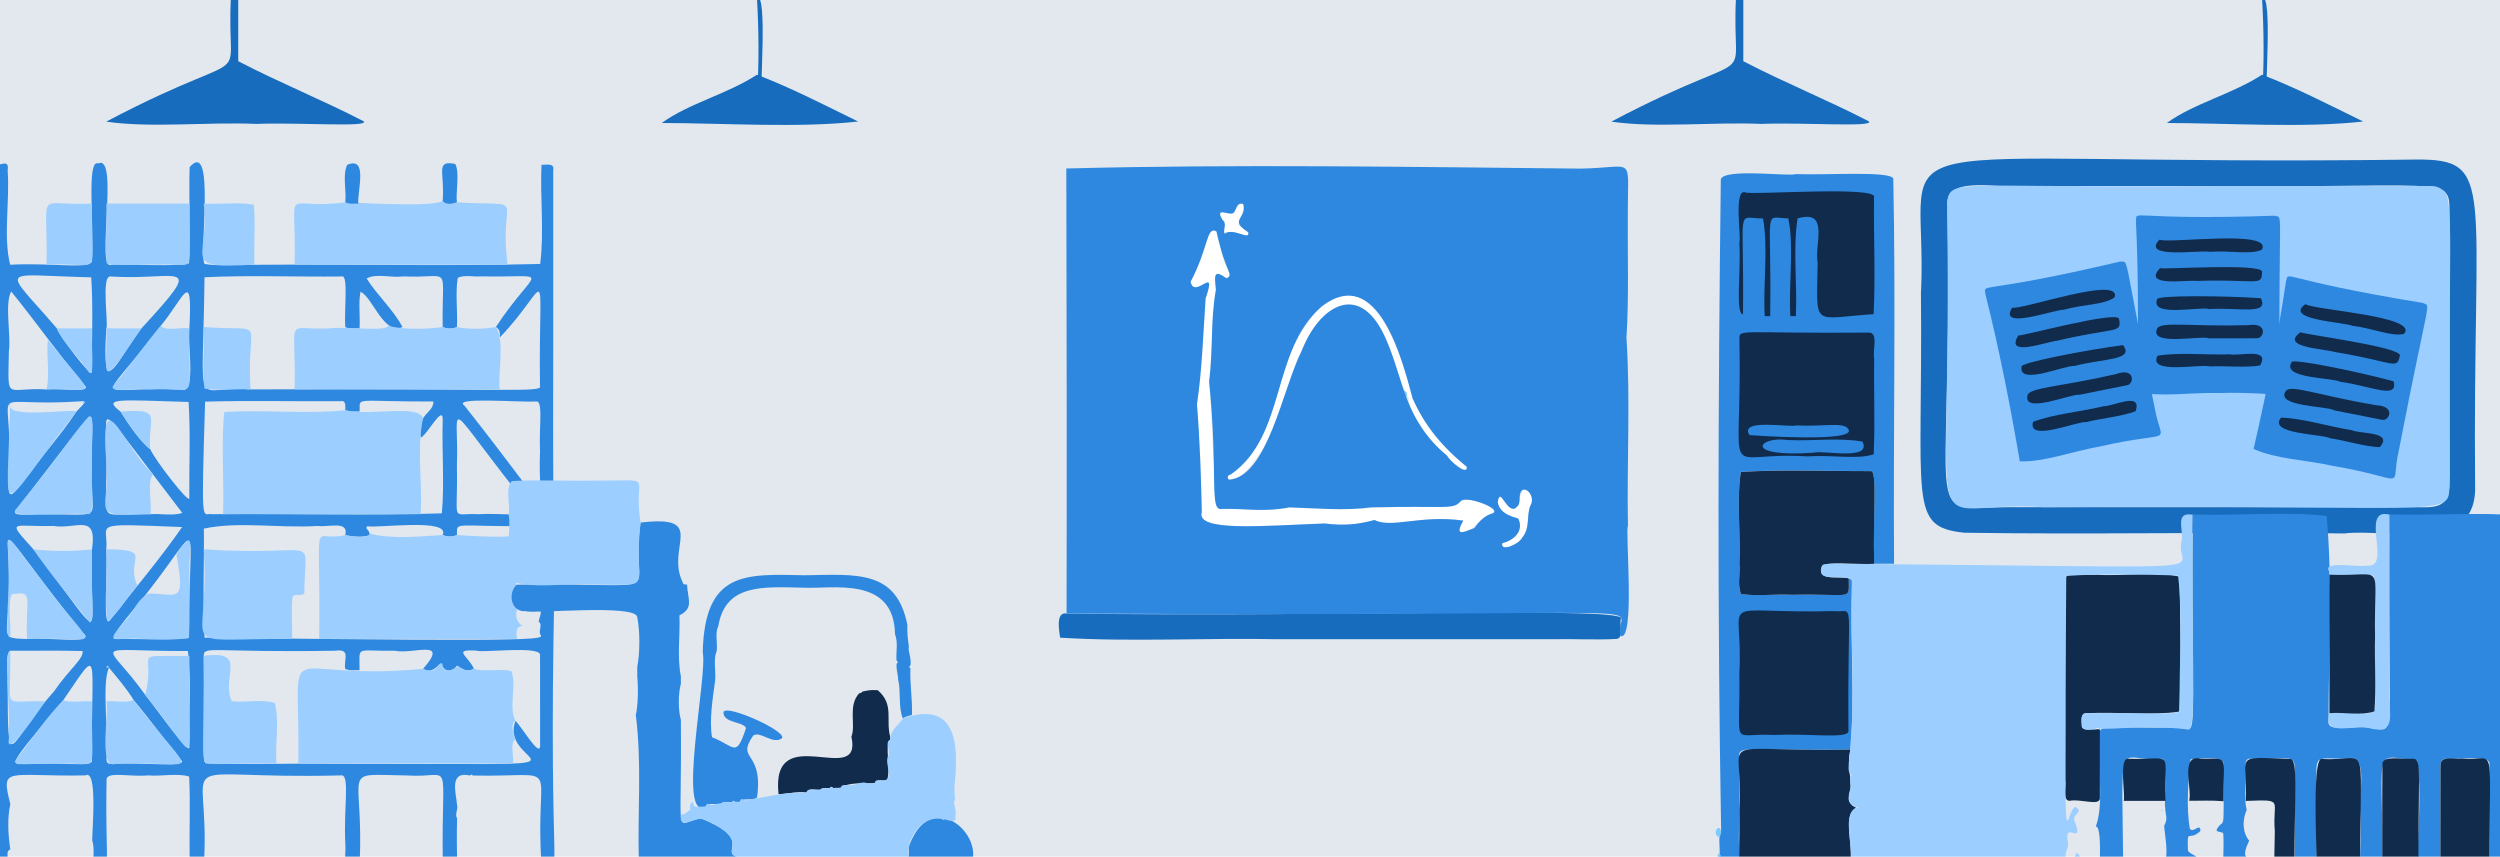 <?xml version="1.0" encoding="utf-8"?>
<!-- Generator: Adobe Illustrator 24.0.1, SVG Export Plug-In . SVG Version: 6.00 Build 0)  -->
<svg version="1.1" id="Layer_1" xmlns="http://www.w3.org/2000/svg" xmlns:xlink="http://www.w3.org/1999/xlink" x="0px" y="0px"
	 viewBox="0 0 3831.2 1312.7" style="enable-background:new 0 0 3831.2 1312.7;" xml:space="preserve">
<style type="text/css">
	.st0{fill:#E2E8EE;}
	.st1{fill:#176CBE;}
	.st2{fill:#2E88E0;}
	.st3{fill:#9CCEFF;}
	.st4{fill:#102B4C;}
	.st5{fill:#FFFFFF;}
	.st6{fill:#7ECAFB;}
	.st7{fill:#71C2EF;}
</style>
<rect class="st0" width="3835.9" height="1312.7"/>
<g>
	<path class="st1" d="M1160,147.5c3.5-49.2,2.9-101,0-151c16.8-8,3.6,147.1,7.6,151.1C1165,147.6,1162.5,147.6,1160,147.5z"/>
	<path class="st1" d="M361.3-14.4c-0.2,2.5-1.5,3.6-4,3.3C357.6-13.4,358.9-14.5,361.3-14.4z"/>
	<path class="st2" d="M13.6,1321.9c-2.1,2.6-25.7,5.4-23.9-4.2c4.5-44,0.8-89.3,2-135.2c3.5-182.2,0.8-371,0-555.7
		c5.7-122.6,0.1-250.5,2-374.5c7.1,1.6,20.9-8.9,18,8.7c3.6,49.8-7.1,100.9,3.9,144.7c68.8-3.6,129.1,8.8,125.4-8
		c3.4-53.6-8.8-155.1,9.6-147.2c32.3-15.7-3.8,165.5,19.4,155.2c39.6-1.9,85.2,3.9,119.7-2.2c2.4-50.7-0.5-96.2,0.9-147.5
		c40.4-45.3,13.7,134.6,22.9,148.5c23,4.2,51.5-0.1,76.4,1.3c145-1.3,292.9,2.5,437.9-1.3c6.3-48.4-0.2-102.3,2-152.1
		c4.3,1.2,20.5-4.1,18,8.1c0,48,0,95.9,0,144c0.4,164.4-1.4,325.5,1.9,489.3c-10.4,499.5,16.4,422.9-19.9,430.3
		c-11.4-164.9,38.7-132.6-105.4-135.6c-1.3-2-2.7-2-4,0c-32.6-7.4-21.6,25.9-19.9,45.8c2,4.8-4,13.6,0,19.9
		c-0.7,21.5-0.4,45.6,0,69.7c-7.3,0-14.6,0-21.9,0c-2.8-170.8,18-130.5-54.9-135.5c-105.4-1.5-65.8-14.8-72.5,135.4
		c-29.8,4-20.6-7.9-21.9-28.6c-3.3-57.8,8-110-7.2-106.9c-275,7-198.6-43.7-209.6,135.5c-5.2-2-24.2,5.8-21.9-8.3
		c-0.7-42.6,1.3-82-0.7-125.3c-16.4-5.8-44.3-0.1-62.9-1.9c-28.6,2.6-62.5-6.5-63.7,6c-2.7,150.1,10.5,127.4-20.1,129.5
		c-1-9.2,2.2-23.4-1.9-35.9c0-17.4,8.4-110.1-10.5-99.6c-120.8,2.2-130-15.3-115,43.9l0,0c-4.6,21.4-3.7,45.5,0,69.6
		C8.8,1303.9,11.9,1314.2,13.6,1321.9z M166.9,1023.1c-11.3,25.8-0.3,96.7-3.8,141.4c1.7,7.9,3.7,5.3,14.6,6
		c35.6-2.7,113.3,6.7,99.7-6c-24.9-29.8-47.7-62.3-72.6-91.6C196,1057.8,179.1,1037.7,166.9,1023.1z M127,614.8
		c-153.5,10.9-106.9-32.4-113.4,92.5c2.8,19.7-9.9,76.2,17.1,36.1c28.2-38.5,59.8-72.5,86.4-112.7C119,627.9,135.1,614.8,127,614.8z
		 M827.6,971.3c-2-3.9,4-16-1.9-18c0.2-8.4,5.5-11.1,1.9-25.8c2-1.3,2-2.7,0-4c0-2,0-4,0-6c2-1.3,2.1-2.6,0-4
		c2.8-22.5-0.8-55.2,0-81.7c5.2-20.3-26.9,27.7-31.8,31.9c-18.7-17.9,17.6-41.1,19.5-57.3c-123,0.8-114.5-7.9-115.1,13.5
		c-7.3,3.1-14.6,3-21.9,0c12.9-26.5-100.4-10-115.2-13.5c-5.2,4.6,4.2,5,3.1,13.7c-9.7,3.7-24.7,2.9-37.1-0.2
		c5.9-22.7-26.8-11.5-41.8-13.9c-59.1,3.8-121.5-7.4-174.9,4.1c0.8,54.2-2.2,112,1.1,167.1C876.7,984,829.1,979.3,827.6,971.3z
		 M141,841.9c8.4-57.1-24.6-30-59.3-35.9c-62.5,1.8-73.4-11.8-30.4,35.9C170.7,998,135.8,979.6,141,841.9z M162.9,841.8
		c2.4,38.5-6,121,5.2,109.2c36.2-46.3,76.7-93.8,111-143.3C134.2,802,166.7,801.4,162.9,841.8z M15.6,997.2c-8.8,5.1-1.9,35.8-4,46
		c1.1,155.7-0.9,96,71.6,15.8c22.8-33.5,45.4-49.5,43.3-61.3C91.4,996.6,51.5,997.5,15.6,997.2z M222.6,1064.9
		c15.7,19.3,66.5,91.8,67.6,80.6c-1.7-48.9,3.9-102.6-2.3-147.8C133.1,998.1,161.3,978.8,222.6,1064.9z M71.3,596.8
		c17.9-2.1,68.2,5.4,59.3-5.3c-38.7-45.9-74.8-97.2-113.5-144.9c-10.3,20.1,0,65.7-3.5,91.7C12.3,618,7.2,592.9,71.3,596.8z
		 M163,503.2c-8,117.5,15.9,48.8,53.7,0.1c101.5-110.3,57-72.6-47.5-79.6C154.7,422.1,166.5,496.7,163,503.2z M87.2,503.3
		c1.1,7.6,53.5,77.5,53.5,67.2c-0.1-47.7,2.2-98.7-0.9-145.5C-4.2,421.7,3.6,405.7,87.2,503.3z M230.6,788
		c14.6-1.3,33.9,2.9,48.8-1.9c-143.5-187.3-112.8-159.5-116.5-94.6C165.5,814.4,143.3,784.2,230.6,788z M41.4,979.2
		c25-3.8,111.4,10.1,84.7-10.1C30.8,850.6,10.2,808.5,11.7,834.9C21.5,978.8-11.2,977.8,41.4,979.2z M224.6,909.6
		c-10.7,14.4-58.5,67.2-49.2,69.5c36.4-0.1,77.9,2,113.6-1.1C290.2,784.2,311.8,798.6,224.6,909.6z M230.4,688.5
		c6.2,15.4,59.7,84.6,59.7,74.9c-0.4-48.6,2-98.7-1.1-147.4c-111-3.5-131.7-6.1-104.3,14.7C196,649.1,216.9,679.4,230.4,688.5z
		 M290.2,503.2c5.1-95.6-8.2-46.7-43.8-4c-97.9,129.9-105.2,91.9,30.8,97.6C303,607.1,285.5,514.3,290.2,503.2z M97.1,1072.8
		c-103.1,123-79,93.9-38,97.7c41.5-1.8,81.5,4.6,81.8-4.3C139.1,999.3,156,986.7,97.1,1072.8z M312.2,1005.1
		c1.7,134.5-4.1,157.9,3.4,164.8c65.5,2.1,127.3-0.3,192.6,0.6c464-0.1,253.3,10.5,281.7-65.7c9.5,8.5,36,54.9,37.8,39.2
		c-0.3-47.2,0.2-93.5-0.1-140.7c-0.6-14-90.9-2.6-96.3-6.1c-40.1-2.7-13.2,7.8-5.1,27.8c-11.5,5.5-15.9,0.7-26.2-5
		c-5.4,10.6-20.7,11-23.5-3.9c-7.4,4.9-15,17.1-28.1,8.9c41.3-47.4-15.4-21.5-43.7-27.8c-61.4,1.1-53.5-9-53.7,29.9
		c-5.4-0.6-14.1,1.6-21.9-2c-3-13.2,9.6-31.5-15.2-27.9C325,1000.4,312.3,989.1,312.2,1005.1z M383.8,596.8
		c388.6-2.2,448.8,5.6,443.7-5.3c-2.6-201.6,18.6-158-61.6-74.3c0.4-6.3,0.5-12.4-6-16.1c63.4-95.9,89.1-75-22.6-77.6
		c-11.7,1.1-25.5-2.7-35.8,2.2c-3.9,23.2,0,50.8-1.3,75.5c-7.3,3.1-14.6,3-21.8,0c-1.7-99.5,15.6-74.2-60.1-77.6
		c-19.2,2.6-41.7-5.2-56.4,3.2c15.3,24.8,41.2,48,54.9,74.4c-28.8,12.9-45-44.6-64.3-54.3c-3.4,15.5-0.4,38.6-1.5,56.4
		c-5.4-0.6-14.1,1.6-21.9-2c-1.9-24.2,5.1-81.5-5.3-77.6c-70.1,0.8-142-2.2-210.4,1.2C310.8,647.1,294.8,588.7,383.8,596.8z
		 M529.1,628.7c-0.3-4.3,2.4-16-7.8-13.9c-68.1,0.6-137.2-1.3-207,0.7c-6.1,201.1-4.6,169.2,11.1,172.5
		c118.9-1.3,234.1,2.4,351.7-1.3c4.2-45.1-0.1-95.7,1.3-141.9c1.8-28.2-24.7,23.5-33.8,25.8c-5.1-38.8,18.8-35.5,19.7-55.3
		c-126.3,0.3-111.9-7.9-113.2,15.4C545.6,630.1,536.9,632.3,529.1,628.7z M141,712.5c-2.4-20.9,6.1-85.4-6-72.7
		c-37.4,45.5-73.7,95.4-111.7,142.9c-5.8,11,33.3,3.3,40.1,5.4C171.2,788.1,134.8,801,141,712.5z M827.6,691.5
		c-1.7-36.1,4.3-72.3-4-76.2c-31.1,1.5-131.6-7.4-111.8,6.4C858.1,806.2,822.9,790.4,827.6,691.5z M700.2,713.6
		c1.8,91.7-11,72,32.8,74.4c33.8-2.3,90.9,5.7,82.2-5.3C673.5,607.6,704,611.4,700.2,713.6z"/>
	<path class="st3" d="M777.9,405.7c-108.8,0-217.6,0-326.4,0c3.1-130.4-22.3-82.4,77.6-95.6c63.8,2.8,133.5,6,149.3-2
		c4.3,5.3,13.9,5,21.8,2C814.6,316.8,763.2,293.9,777.9,405.7z"/>
	<path class="st3" d="M-8.4,630.7c1,183.1,3.5,369.6,0.1,551.8c-4.3-22.5-23.8-2.2-31.6-19.3c1-110.7-8.8-80.6,28.9-90.1
		c3-64.1-0.4-130.3,0.7-194.8c-2.3-114.8,17-86.2-58.1-90.3c-9.9-33-0.5-84.4-3.6-120.7c1-11.8-2.1-25.9,1.6-35.6
		C-51.3,629-28.3,631.5-8.4,630.7z"/>
	<path class="st1" d="M1160,114.5c51,19.4,103.5,46.5,155,71.7c-90.1,10.2-204.9,2.5-300.9,2.3
		C1055.4,158.4,1115.3,143.9,1160,114.5z"/>
	<path class="st3" d="M290.2,312c-1.6,119.1,14,89.7-48.5,93.7c-27.1-1.7-52.7,3.3-78.1-2c-2.7-29.4,0.3-61.7-0.6-91.7
		C205.4,312,247.8,312,290.2,312z"/>
	<path class="st3" d="M389.8,405.6C273,412,322,398.4,312.2,312c23.6,1.4,53.8-2.6,76.7,1.7C391.7,343.1,388.8,375.8,389.8,405.6z"
		/>
	<path class="st3" d="M141,312c-3,120.7,21.2,89.2-69.7,93.6C73.7,284.8,52.3,316.4,141,312z"/>
	<path class="st2" d="M700.2,310c-5.3,1.9-16.4,5.1-21.8-2c3.5-43.8-12-62.8,19.2-56.8C704.9,264,698.1,295.4,700.2,310z"/>
	<path class="st2" d="M549.1,312c-4.9-0.5-13,1.6-20-2c2.2-17.4-4.6-41,2.9-57.4C564.3,238.9,547.6,292.1,549.1,312z"/>
	<path class="st1" d="M557.3,185.9c-63-32.7-126.8-58.1-192.2-92.1c0-47.2,0-94.3,0-141.5c-1.3,0.1-2.5,0.2-3.8,0.3
		c-0.1,1.5-1.1,3.4-4.2,3.3c-21.4,205.4,60.8,96-194.3,230.5c68.5,10.1,155.2,0.2,229.8,3.5C457.3,187.3,567.3,195.5,557.3,185.9z"
		/>
	<path class="st1" d="M3466.5,147.5c3.5-49.2,2.9-101,0-151c16.8-8,3.6,147.1,7.6,151.1C3471.5,147.6,3469,147.6,3466.5,147.5z"/>
	<path class="st1" d="M2667.8-14.4c-0.2,2.5-1.5,3.6-4,3.3C2664.1-13.4,2665.4-14.5,2667.8-14.4z"/>
	<path class="st1" d="M3466.5,114.5c51,19.4,103.5,46.5,155,71.7c-90.1,10.2-204.9,2.5-300.9,2.3
		C3361.9,158.4,3421.8,143.9,3466.5,114.5z"/>
	<path class="st1" d="M2863.8,185.9c-63-32.7-126.8-58.1-192.2-92.1c0-47.2,0-94.3,0-141.5c-1.3,0.1-2.5,0.2-3.8,0.3
		c-0.1,1.5-1.1,3.4-4.2,3.3c-21.4,205.4,60.8,96-194.3,230.5c68.5,10.1,155.2,0.2,229.8,3.5C2763.9,187.3,2873.9,195.5,2863.8,185.9
		z"/>
	<path class="st3" d="M529.1,819.9c4.8,1.8,36.7,5.7,37.9-2c33.2,8.5,76,4.3,111.4,2c7.3,3,14.6,3.1,21.9,0
		c119.5,8.5,77.5-9.1,95.5,15.9c-4.1,4.4-7.8,24.9,0,27.9c-16.9,69.3,14.9,57-1.3,66.8c-6.4,9.5-3.8,22.5,6.3,28.8
		c-9.8,0.6-9.8,7-8.9,19.8c-99.7,0.2-202.3,0-302.7,0C491.7,774.3,475.3,833.5,529.1,819.9z"/>
	<path class="st3" d="M648.5,640.6c-10.3,44.8-0.8,99.8-3.9,147.4c-100.9,0-201.8,0-302.7,0c1.7-49.7-3.3-111.1,1.9-156.6
		c61.5-3.9,125.1,3.5,185.2-2.7C572.2,637.8,638.2,619.2,648.5,640.6z"/>
	<path class="st3" d="M648.4,1025c23.7,10.2,20.3-11.5,29.6-7.6c1.5,17,16.6,8.6,24.4,3.2c5.2,6.2,15.4,9.2,23.8,4.4
		c16.4,5.1,38.3-0.7,57.3,3.2c8.9,21.1-4.6,55.3,6.3,76.5c-7.7,2.7-3.9,20.9,0,27.9c-8.8,5-1.8,27.7-3.9,37.7
		c-108.8-0.2-218.3-0.7-328.6,0C459.9,958.5,421,1046.6,648.4,1025z"/>
	<path class="st3" d="M759.9,501.2c14.5,20,2.2,78.2,6.1,95.6c-104.8,0-209.7,0-314.5,0c2.6-117.7-17.3-90,53.6-93.6
		c23.8-3.2,87.6,5.6,89.7-4c22.7,6.7,64.1,4.9,83.6,2c7.3,3,14.6,3.1,21.8,0C717.5,504.9,740.8,504.4,759.9,501.2z"/>
	<path class="st3" d="M447.6,979.2c-190-1.1-123.9,25.9-135.4-137.4c183.6,12.4,154.6-28.9,154.2,67.2c-2.5,5.2-15.3,0.2-18,5.5
		C445.7,935.4,448.4,958,447.6,979.2z"/>
	<path class="st3" d="M312.2,1005.1c70.1-9.5,25.1,33.9,43.2,69.5c19.8,2.5,46.2-3.8,65.8,2.8c7.2,28.2,0.1,62.6,2.5,92.9
		c-70.4-1.8-103,4.4-110.9-3.4C310.7,1112.3,312.9,1059,312.2,1005.1z"/>
	<path class="st3" d="M141,712.5c-2.6,30.7,5.5,60.7-3.6,75.3c-58-2.4-131.3,8.7-111.1-9.5C168,602.4,137.2,607.2,141,712.5z"/>
	<path class="st3" d="M141,1074.9c-1.7,122.4,14.7,91.4-51.8,95.6c-34.4-2.3-62,4.9-66.6-3.4c22.9-30.4,47.1-66.1,74.4-94.2
		C108.3,1077.8,127,1073.5,141,1074.9z"/>
	<path class="st3" d="M290.2,503.2c-2,120.8,17,89.3-60.4,93.7c-24.3-2.6-58.3,5.7-57.3-4.4c24.6-28.6,48.8-63.9,73.9-93.3
		C252.7,508.4,279.3,500.9,290.2,503.2z"/>
	<path class="st3" d="M204.8,1072.9c97.3,128.7,105.6,92.3-27.1,97.6c-28.6,10.7-9.7-83.4-14.7-95.7
		C175.1,1073.5,192.1,1077.8,204.8,1072.9z"/>
	<path class="st3" d="M270.4,849.8c21.3-33.2,23.7-27,19.9,11.2c-0.6,39.5,1.2,75.3-0.7,116.1c-27.9,6.5-70.9,0-103.1,2.1
		c-27.3,3.1-3-14.9,3.8-26.4c13.2-11.8,20.4-36.6,38.3-43.3C271,909.4,284.9,928.6,270.4,849.8z"/>
	<path class="st3" d="M15.5,977.3c-8.6-4.7-1.9-34.2-3.9-44.7c9.3-119.5-22.6-138.7,47.3-50c92.5,126.9,104,91.5-17.5,96.7
		c-2.8-62.4,11.8-74.8-23.5-68.4C11.3,926.5,17.6,960,15.5,977.3z"/>
	<path class="st3" d="M230.6,788c-100,5.3-60-5.1-67.7-79c-10.8-137,29.6-18.6,71.6,17.4C224.9,740.3,233.2,771.1,230.6,788z"/>
	<path class="st3" d="M117.1,630.7C-9.4,794.2,11.9,805.4,15.5,616.7C3.2,643.9,105.8,625.9,117.1,630.7z"/>
	<path class="st3" d="M290.3,1005.2c-3.6,182.9,22.1,170-67.7,59.8C240.4,996.1,195.6,1006.2,290.3,1005.2z"/>
	<path class="st3" d="M312.2,501.2c101.8,7.4,64.9-19,71.7,95.6c-22.4-1.1-47.4,2.2-70.5-1.2C309.3,566.1,313.6,532.1,312.2,501.2z"
		/>
	<path class="st3" d="M141,841.9c-2,59.7,4.5,113.9-3.6,111.9c-28.9-37-59.2-72.5-86.1-111.9C79.7,845,110.8,845.2,141,841.9z"/>
	<path class="st3" d="M162.9,841.8c75.4,0.3,28.2,14.5,47.7,55.8c-15.8,16.4-27.1,40.3-45.9,54.8
		C159.6,919.1,164.6,877.3,162.9,841.8z"/>
	<path class="st3" d="M15.6,997.2c2.4,97.4-16.8,74.8,53.8,77.7c-7.9,10.8-62.2,93.5-55.7,56.2C15.7,1070.5,4.7,1003.5,15.6,997.2z"
		/>
	<path class="st3" d="M71.3,596.8c5.5-22.9-0.6-51.7,2-75.7C153.4,619.6,146.2,593.1,71.3,596.8z"/>
	<path class="st3" d="M87.2,503.3c17.9,0,35.9,0,53.8-0.1c-2,21.4,5.2,76.5-5,67.2C122,547.5,98.4,529.1,87.2,503.3z"/>
	<path class="st3" d="M163,503.2c17.9,0,35.8,0.1,53.7,0.1C147.7,605.1,165,576.3,163,503.2z"/>
	<path class="st3" d="M184.7,630.8c68.3-6,40.3,10.9,45.7,57.8C213.5,674.8,197.4,651,184.7,630.8z"/>
	<path class="st3" d="M166.9,1023.1c-1.3,0-2.6,0-3.9,0.1C162.5,1021.7,165.9,1017.2,166.9,1023.1z"/>
	<path class="st3" d="M127.1,618.8c0-1.3-0.1-2.7-0.1-4C128.5,614.5,133,617.7,127.1,618.8z"/>
	<g>
		<path class="st2" d="M805.7,936.5c-21.2,2.5-28.8-25.6-14.1-40.5c249.6-4.1,172,27.5,190-95.2c103.7-12.1,38.8,37.4,64.1,90.4
			c1.5,4.4,1.5,4.4,7.2,4.7c0.9,22.4,11.1,35.8-11.7,47.2c1.3,30.4-3.8,63.6,2.2,93.2c0,4,0,7.9,0,11.9c-4,13.6-4.4,39.9,0,54.7
			c1.8,186.6-10.3,160.3,26.1,152.2c2.4,0,4.8,0,7.2,0c131.5,52.4-106.9,71.4,294.7,59.7c16.2-3,23,12.4,21.2-16.7
			c42.3-120.9,169.9,37.3,46.4,56.9c-17.6,0.2-25.1-10.4-38.8-19.9c-14.9-3.7-29.7-0.4-46.7-1.4c-80.3,0.2-154.7,0-234.6,0.1
			c-54.2,40.6-61.5,17.4-98.7-9.3c-11.9-5-42.1,9-41.3-7.8c-1.8-75.5,4.8-146.3-4.5-220.8c3.5-16.3,3.9-40.9,2.2-59.5
			c0-4.8,0-9.5,0-14.3c4.1-21.2,4.4-54.4,0-76.1C976.4,924.8,812.5,941.4,805.7,936.5z"/>
		<path class="st3" d="M981.7,800.8c-12.5,107.4,26.7,95-71,95.1c-43.6-3.3-85.3,6.9-125.6-4.1c-14.6-24.6-1.1-76.4-5.4-101.4
			c2.5-17.8-5.8-41.6,4.6-53.2c41.6-2.3,83.5,0.2,124.4-0.7C1010.1,737.3,968.7,723.8,981.7,800.8z"/>
		<path class="st2" d="M1081.4,1235.9c-44.8,24.8,3.5-203.3-4.5-235.9c2.9-124.8,64.5-120.5,156.2-118.4
			c80.8-1.4,140.6-8.2,157.5,76.1c-0.6,11.2,0.6,22.3,2.3,33.3c-2.1,6.1,4.2,17,2.4,28.5c-2.4,1.6-2.3,3.2,0,4.8
			c-1.3,22.8,3.1,45.7,2.3,71.3c-4.9,1.2-9.7,2.6-14,5.2c-7.3-16.6-2.6-41.2-7.3-59.8c0.3-5.9-3.1-14.7-2.3-23.8
			c2.4-1.6,2.4-3.2,0-4.8c-1.4-11.5,2.8-27.9-2.4-40.4c-1.6-90.5-97-68.9-140.9-71.4c-59.5-1-119.3-7.2-130,59.5
			c-5.2,9.1-0.9,24.7-2.4,38.1c-5.5,11-0.9,29.4-2.4,45.2c-3.3,24.4-9.2,58.8-4.8,86.3c35.7,14.3,36.7,32.5,52.2-14
			c-4.5-10.3-35.1-7.2-34.6-24.3c3.4-13.2,98.9,29.8,89.5,40.1c-14.1,10.1-32.8-11.8-43.9-4.3c-27,39.1,15.8,22,5.9,94.8
			c-6,6.1-22.3-0.5-26.5,6.8c-2.3,0-4.6,0.1-7,0.1c-1.6-2.3-3.2-2.2-4.8,0.1c-2.8,0.8-11.5-1.8-16.6,2.4
			C1099.4,1233.8,1085.1,1229.3,1081.4,1235.9z"/>
		<path class="st4" d="M1364.2,1129.1c0,1.5-0.1,3-0.1,4.6c-8.9,3.8,1.2,43.7-4.5,61.3c-3.4,3.2-16.9-2.9-19.2,5.2
			c-13.5,0.8-39.4-2.3-52.3,7.1c-3.9,0.1-7.8,0.1-11.7,0.2c-1.7-2.4-3.2-2.3-4.8,0.1c-3.6,0.5-8.9-1.5-14.3,2.4
			c-3.8,1.8-18.3-4.1-21.5,4.5c-12.5-2.1-26.8,1.9-42.7,2.6c-12.6-116.6,129.4-7.6,111.7-88.1c7.1-18.3-5.8-47.4,11.9-66.6
			c2-0.1,3.7-0.5,4.7-2.5c8.9-1.9,11-2.8,23.7-2.2C1370.7,1079.7,1357,1102.6,1364.2,1129.1z"/>
		<path class="st3" d="M1464,1253c1.2-6.7,0.6-13.3-2.3-22.9c3.8-8-0.2-6.5,1.3-28.2c6.5-64.1,2-128.8-79.3-101.1
			c-5.3,10-19.6,17.5-19.5,32.8c-8.6,4.4-0.1,13-2.2,24c-9.5,10.1,13.4,42.1-14,38.3c-1.6,3.8-1.8,4.3-5.6,4.3c3.8,0,4-0.5,5.6-4.3
			c-5.7-0.1-5.7-0.1-7.5,4.3c-2.4,0-6.2,0.1-11.7,0.2c-8.6-4.4-18.6,4.7-30.7,2.7c-0.4,2.7-1.9,4.1-4.3,4.4c2.4-0.3,3.9-1.7,4.3-4.4
			c-0.8,0.1-9-1.5-9.8,4.3c-2.5,0-6.2,0.1-11.7,0.2c-1.7-2.4-3.2-2.3-4.8,0.1c-1.6,0-3.1,0-4.7,0.1c-1.6,3.5-2.9,4.8-5.2,4.4
			c2.2,0.4,3.5-0.9,5.2-4.4c-3.4,0.1-7.1-1.3-9.6,2.3c-3.1,0.1-6.2,0.1-9.4,0.2c-0.4,2.5-1.7,3.9-3.9,4.3c2.1-0.4,3.4-1.8,3.9-4.3
			c-2.5,0.4-10.6-2.3-12.2,4.3c2.2,0,4.5,0.1,6.7,0.1c-3.3,0-4.5-0.2-16.1,0c-25.9-0.5-56.1,7.7-85.6,11.9c0,0,0,0,0,0
			c-4.5-3.1-5.2-2.9-7.3,2.2c0.8,0.1,1.7,0.1,2.5,0.2c-2.8-0.2-4.3-0.2-9.5,0c0,0,0,0,0,0c-1.6-2.3-3.2-2.2-4.8,0.1
			c0.3,0.4,0.6,0.8,0.9,1.1c-0.3-0.3-0.6-0.6-0.9-1.1c-3.1,0.1-6.3,0.1-9.4,0.2c-1.5,3.8-2.3,4.9-4.4,4c2.1,0.9,2.9-0.2,4.4-4
			c-2.7-0.1-5.5-0.6-7.2,2.2c-5.8-0.9-11,2.6-16.6,2.2c0,0,0,0,0,0c-4.5-3-5.2-2.8-7.3,2.3c-4.7,0.1-9.3,0.3-14,0.4
			c-0.3,2.3-1.4,3.8-3.3,4.3c1.9-0.5,2.9-1.9,3.2-4.3c-4.9-0.3-4.9-3.8-5-7.3c-4.8,1.2-4.7,4.2-4.6,11.9c-3.3,1.9-6.9,7.3-14.1,7.2
			c-2.4,18,8.4,12.7,25.9,6.9c2.8-0.9,3.2,2.1,10.6-1.8c-1,0.4-2.1,1-3.5,1.8c128.7,54-92,66.9,251.8,61.6v0
			c11.5-1.7,28.8,3.5,42.9-1.9c6.4-2.5,24.6,7.9,21-7.4c-0.6,0-1.2,0-1.8,0c0.6,0,1.2,0,1.8,0c0.1-3.1,0.1-6.3,0.2-9.4
			c4.6-21.9,23.2-47.4,50.7-43c0.7,1.6,2.8,1.7,3.9,0.8c3.9-0.3,8.2,3.2,13.8,1.8C1461.8,1257.4,1465.8,1258.1,1464,1253z
			 M1175.2,1312.9c0.3-0.8,0.6-1.6,0.9-2.5C1175.8,1311.2,1175.5,1312,1175.2,1312.9z M1204.1,1298.5c0-3.8,0.3-5,2.3-4.9
			C1204.4,1293.5,1204.1,1294.7,1204.1,1298.5z M1235.8,1304.4c0.8,0.3,1.7,0.5,2.7,0.6C1237.5,1304.9,1236.6,1304.7,1235.8,1304.4z
			 M1372,1312.1c0.3-1,0.8-2,1.5-2.9C1372.8,1310.1,1372.3,1311.1,1372,1312.1z M1454.4,1198.9c-0.1,0-0.1-0.1-0.2-0.1
			c0.1-1.6,0.1-3.2,0.1-4.8C1454.4,1195.9,1454.4,1195.2,1454.4,1198.9z"/>
	</g>
</g>
<g>
	<path class="st1" d="M1634.6,940.2c418.8,5.7,874.2-11.5,849,9c-1.8,11.8,5.2,26-5.3,29.9c-33.1,1.9-68-0.3-101.5,0.5
		c-139.7,0-278,0-417.6,0c-110.1-2.3-227.5,4.4-334.6-2.4C1623.8,969.7,1616.6,937.2,1634.6,940.2z"/>
	<path class="st5" d="M2242.5,797.8c-65.7-9.2-109.8,12.4-136.2-0.9c-26.4,7.3-48.1,8.9-76.3,5.3c-92.9,3.4-197.9,13.4-188.3-17.5
		c-1-50.8-3-111.2-7.4-165c7.8-52.3,9.5-108.4,13.3-162.6c18.5-54-16.5,3.1-23.1-25.2c31.2-61.1,21-74.1,36.1-79
		c13.4,6.7,7.2,29.5,13.9,43.7c0.8,9.5,20.3,29,2.7,29.4c-18.7-19.8-14.8,6.9-14,21.1c-5.3,26.9-6.2,51.3-5.8,79.8
		c-6.9,78.8,2.7,156.6,5.4,238.9c-2.5,23.2,24.4,11.2,39.9,14.2c28.8,3.7,47.6,0,76.4-2c62.9,2.7,123.3,2.1,187.5-2.3
		c102.5,4.9,45.5-7.8,85.7-9.9c66,18.8,31,15.3,3.1,44.5C2240,817.5,2229.6,820.3,2242.5,797.8z"/>
	<path class="st5" d="M2159.2,610.9c-19.2-32.8-24.5-80.2-48.1-115.1c-39.9-60.9-91.4-15.2-110.5,29.1
		c-32.1,59.2-35.8,129.4-79.8,183.5c-8.6,10.9-32.7,41.5-39.6,22.5c74.6-48.1,68.9-147.8,111.4-219.3c90.1-145.4,152.7,9.8,172,98.6
		C2163,610.5,2161.1,610.7,2159.2,610.9z"/>
	<path class="st5" d="M2329,807.4c0.2-16.8-3.2-11.7-18.9-18c-9.3-4.7-23.4-23.9-9.2-27.8c23.8,34.7,22.1,15,32.7-10.4
		c9.4-5.4,18.3,15.7,11.8,23.4c-6.6,14.3-0.1,35-12.8,49.4c-4.5,9.9-34,22.8-30.4,8.5C2313.2,829.8,2329.6,820.9,2329,807.4z"/>
	<path class="st5" d="M2159.2,610.9c6.5-2.8,9.4,5.4,13.1,12.5c23.6,61.9,79.2,83.8,74.6,96.3
		C2218.2,716.1,2152.5,627.5,2159.2,610.9z"/>
	<path class="st5" d="M1873.6,324.2c4.5,0.4,13.5,7.3,17.3,1.1c18.9-31,17.1-3.3,6.9,18.1c1.4,6.7,14.1,4.7,15.5,14.2
		c1.5,8.8-19.9-5.6-37.4-1.2C1881.7,338,1862.5,331.6,1873.6,324.2z"/>
	<path class="st6" d="M2151.2,598.7c5.1,1.1,5.4,4.9,4.9,9C2150.9,605.7,2150.9,605.7,2151.2,598.7z"/>
	<path class="st2" d="M2492.5,517.6c4-61.5,1.5-129.5,2.1-194.7c0,0,0,0,0,0c-0.1-86.6,11.3-65.7-73-64.5c-0.1,6-0.4,11.6-3.7,17.4
		c3.3-5.8,3.5-11.4,3.7-17.4c-258-2.5-526.8-7-787.5-0.2c0.5,225.6,0.9,454.9,0.4,682c1003.3,5.7,831.6-19.3,849.3,34.6
		c22.4,7,6.5-163,11-169C2492.9,708.9,2498.8,613.8,2492.5,517.6z M2479.1,379.7c0-0.6,0.6-1.4,0.9-2.1c0,0,0,0,0,0
		C2479.7,378.3,2479.1,379.1,2479.1,379.7z M2478.5,289.3c2.1,0.7,4.2,1.1,6.3,1.2C2482.7,290.3,2480.7,289.9,2478.5,289.3z
		 M2282.2,299.8c-0.1,0.3-0.2,0.7-0.3,1C2282,300.5,2281.9,300.8,2282.2,299.8z M2278.8,301.1c0.6,0.3,1.2,0.7,1.8,0.9
		C2280.1,301.9,2279.4,301.4,2278.8,301.1C2278.8,301.1,2278.8,301.1,2278.8,301.1z M2124.8,521.7c-39-92.9-102.5-55-130.1,16.3
		c-29.3,57.8-52.1,193.1-111.6,197.1c-2.3-2.8-3.1-6.7,3.3-8.2c85.8-60.2,60.6-189.5,139.2-257.4c86.2-65.4,123.3,81.9,139.1,140.8
		c17.7,40.8,47.3,76.7,83.3,105.1c0.9,15.1-26.8-9.7-30.1-16.8C2151.6,643.4,2151.5,582.7,2124.8,521.7z M1873.2,336.7
		c-11.5-19.9,8.3-6.9,16-9.8c6.7-3.9,4.1-17.7,16.1-14.3c6.3,22.5-23.2,23.7,7.5,43.2c3.7,14.1-23-7.8-35.9,2.4
		C1872.9,352.7,1881.7,343.1,1873.2,336.7z M2288.2,786.5c-11.2,2.3-21.7,12.1-28.5,22.6c-15.2,5.6-32.3,15.3-17.2-11.3
		c-65.7-9.2-109.7,12.4-136.2-0.9c-26.4,7.2-48.1,8.9-76.3,5.3c-92.8,3.4-197.9,13.4-188.3-17.5c-1-50.8-3-111.2-7.4-165
		c7.8-52.3,9.5-108.4,13.3-162.6c18.6-53.8-16.6,2.9-23.1-25.2c27.8-52.6,24.2-85.7,39.6-77.4c14.9,67.1,27.3,65.1,15.7,72.1
		c-19.8-13.7-19-5.8-16.4,16.9c-8.5,48.5-4.2,92.1-10.5,141.4c14.7,144.6-1,200.8,20.6,194.9c36.5-0.3,66.5,5.1,102.4-2.3
		c42.4,1.2,82.7,5.8,126-0.1c120.6-2.5,124.5,4.5,137.8-10.4C2251.6,760.6,2300.2,779.5,2288.2,786.5z M2345.5,774.5
		c-6.6,14.3-0.1,35-12.8,49.4c-4.5,9.9-34,22.8-30.4,8.5c18.3-4.4,33.4-19.2,24.4-37.7c-12.8-3.9-28.1-8.5-31.4-24.6
		c3.1-27.4,13.5,17.7,27.4,8.3c4.2-3.3,5.8-5.5,6.1-12.5C2327.5,734.6,2355.8,757,2345.5,774.5z"/>
</g>
<g>
	<g>
		<path class="st1" d="M2944,447.2c11.6-265.8-118.7-191.2,757.5-202.7c125.5-1.1,87.2,39.1,91.6,507.6
			c-3.7,97.5-132.5,57.2-200.7,65.4c-194.8-2.4-388.7,1.8-582.1-1.1c-86.6-9.2-63.5-45-66.5-369.2
			C2943.8,447.2,2943.9,447.2,2944,447.2z M3097.6,285.2c-22.7,5.6-111.8-17.6-113.5,24.5c11.4,527.9-51.8,464.8,115.4,467.6
			c164.1,0,327.6,0,491.7,0c36.6,0,70.9,0,107.4,0c31.8,0.3,55.9,3.6,55.4-39c0-131.1,0-259,0-390.9c-3.8-84.7,39.7-58.4-386.1-62.3
			C3277.5,285.2,3188,285.2,3097.6,285.2z"/>
		<path class="st3" d="M3367.9,285.2c-399.9,3.4-380.9-16.2-383.9,37.8c8.1,561.7-49,439.7,148.6,454.3
			c687.3-4.7,613.8,22.2,621.5-51.4c-2.9-334.4,8.5-425-10.4-434.6c-11.4-8.9-19.3-5.6-34.7-6.2
			C3592.8,285.2,3482.7,285.2,3367.9,285.2z"/>
	</g>
	<g>
		<path class="st2" d="M2628.1,1340.3c13.6,5.8,27,3.5,40.3,3.3c-7.4-52.9-0.8-103.1-2.9-157.1c4.8-52.1-36.7-35.3,170.2-37.8
			c7.4-82.6-0.9-164,2.6-246.5c0-8,1.9-14.6-5.2-16c-0.3,35.5,8.7,23-87.5,25.2c-25.6-1.3-53.7,2.7-77.8-1.3
			c-5.5-15.1-0.8-30.4-2.3-46.4c2.2-45.1-4.3-97.8,2.2-140.6c65.9-3.9,129.6-0.9,199.1-1.2c10.5-2.2,3.1,72,5.2,142
			c10.2,0,20.4,0,30.6,0c-1.4-196.8,2.8-393.5-1.2-590.6c-7.2-11.4-99.3-4.8-149.6-6.5c-9.8,4-109.7-9.4-114.7,8
			c-4.2,338.4-5.3,665.5,0.5,999.4c-7.5,9.6,4.2,45.5-8.5,41.9c0.4,5.3-1,9.2,1.2,11.9C2636.5,1333.3,2631.5,1336.6,2628.1,1340.3z"
			/>
		<path class="st2" d="M2709.1,674.6c144.6,1.1,147.3-6.5,146.2,11c3.9,16.5-77.7,5-87.3,8.2
			C2748.2,692.6,2681.4,701.6,2709.1,674.6z"/>
		<path class="st2" d="M2685.1,652.1c123.6,1.9,149.9-7.5,147.4,10.3c-5.6,14.7-88,2.5-95.3,6.2
			C2722.1,666.9,2659.1,676.8,2685.1,652.1z"/>
	</g>
	<path class="st2" d="M3407.7,1347c-2.3,42,1.5,39.4,32.3,34c2.8-11.1,2.2-46.4-0.7-59.7c2.5-2.3,8.1-1.9,7.5-8
		c-12.4,2.1-3.4-17.8,0-25c-10.1-12.1-11-30.8-3.8-47.3c-4.5-16.9-0.3-37.6-1.7-57.4c0.8-7.9-3.2-20.3,6.3-20.9
		c78.7,1,68.4-11.6,69,39.3c3,184.7-9.1,181.1,11,180.8c10.2-2,25.1,6.6,22.7-10.1c0-54.2-0.1-105.6-0.1-159.7
		c-0.9-60.9-5.2-49.7,45.8-50.5c37.6-11,15.7,64.6,21.1,83.6c3.1,54.4-6.3,128.9,3.7,135.3c10.7,1.7,32.7,7.2,29.9-9.2
		c3.8-240.8-20.9-212.8,53.4-207.3c10.6,69-7,152.7,6.1,216.8c10.7,1.4,32.6,5.9,29.7-9.6c0-62.6,0-122.1,0-184.4
		c1-8.1-4.4-26,10.4-25.2c24.5,1.8,66-6.5,64.7,8.5c0.8,70.7-0.1,139.5,0.2,209.1c51,20.3,30.6-40.9,33.7-70.8
		c-5-22.7,18-38.5,0.7-32.5c-7.8-256.8,16.5-82.2,16-189.8c-1.7-100.3,3.3-198.5-1.8-297c-66-5.3-135.5,0.2-202.2-1.6
		c-3.8,409.6,20.4,317.5-55.5,326.5c-13.7-1.6-40.7,6.3-37.7-11.2c0.2-104.5,6.4-209-2.8-313.1c-64.9-7.3-138.1,0.3-205.3-2.2
		c-2.3,394.7,12.1,322.2-29.5,326.6c-136.9,1.2-110.1-10.8-112.9,35.1c-1.9,39.7,5.3,85.9-6.1,116.4c13.3,0.3,0.7,110.1,7.6,114.8
		c24.3,3.8,38.3,6.9,34.8-19.6c-2.2-255.5-12.1-191.3,59.3-199c11.3,7.8,2.2,64.5,4.6,75c0.2,11.1,4.8,16.5-1.6,27.8
		c1.8,22.9,9.5,51.2-5.5,68.8c13.7,18.9,8.8,23.1,10.2,44.3c56.8,29,21.6-53.7,36-57.7c4.3-9.2,2.1,1.9,14.1,0.8
		c0.5-9.7-13.6-11.3-18.3-17.7c-1.3-37.6,0.4-13,19.1-30.4c-0.2-13.9-11.2,4.5-16.3-3.9c-5.6-33.6-2.4-71.8,1.2-106.2
		c14.3-1.7,52.7-5.5,50.5,7.3c0.5,119.2,1.6,78-10.6,100.7c-1.1,4.7,11.2,2.3,10.3,6.9C3408.5,1301.9,3405.8,1323,3407.7,1347z"/>
	<path class="st4" d="M3218.1,1117.9c-5.1-1.8-27.2,4.2-27.9-5.5c1.2-5.7-4-21.3,9.1-19.5c46.6-2.2,98,3.9,140.3-2.3
		c3.4-67.9,1.5-136.9,0.5-206.8c-34.4-8.9-87.9-0.2-127.6-3.1c-15,1.7-46.3-4.7-47.1,5.4c-1,105.3,0.1,206.2-0.3,309.8
		c2,8.6-5.2,31.4,6.7,31.3c16.3-3.5,46,8.7,46.2-3.9C3218,1188,3218.1,1153.6,3218.1,1117.9z"/>
	<path class="st4" d="M2835.7,1148.7c-218.8,4.4-162.5-29.1-170.1,91.1c0.9,114.2-8.1,104.4,27.3,103.7c52.5,0,87.6-1.1,137.2,0
		c17.9-35.5-10.8-91.9,14.2-105.5c-17.2-11.2-9.9-13.6-8.4-32.3C2836.2,1184.8,2830.4,1169.7,2835.7,1148.7z"/>
	<path class="st4" d="M3815.3,1380.3c-2.4-262.4,14.7-212.2-41.6-217.8c-13.5,1.8-33-5.9-33.7,10.1c-0.2,68,0,139.2-0.1,207.8
		C3765.1,1380.4,3790.2,1380.4,3815.3,1380.3z"/>
	<path class="st4" d="M3617.2,1380.4c-3.6-268.2,21.2-211.6-60.1-217.4c-17.6,5.5-1.7,216.8-6.7,218
		C3572.7,1380.8,3594.9,1380.6,3617.2,1380.4z"/>
	<path class="st4" d="M3706.6,1380.5c-2.3-198.5,6.7-218.1-9.3-217.7c-15.9,1.2-45.3-5.6-46.3,7.7c-0.5,68.9,0,140.6-0.1,210.1
		C3669.4,1380.6,3688,1380.5,3706.6,1380.5z"/>
	<path class="st3" d="M3569.8,1093c-10.9,36.6,35.9,18,58.6,22.2c50.9,14.5,29.1-30.4,33.5-59.7c0-90,0-177.3,0-266.8
		c-46.3-11.8,3.6,81.6-33.1,78c-17.7,3.1-69.7-8-59.7,8.6c0.6,6,0.1,5.8,8.9,5.5c21.1,1.1,39.8-2.3,59.9,1.6
		c5.3,24.1,0.1,56,1.8,82.2C3636.5,1127.3,3660.9,1087.9,3569.8,1093z"/>
	<path class="st4" d="M3516.6,1380.8c-2.7-136.2,6.9-213.4-5.6-217.6c-93.3-3.7-65.4-7-69.4,64.2c61.2-2.3,40.2-1.8,44.5,46.3
		C3484.1,1406,3479.6,1376.1,3516.6,1380.8z"/>
	<path class="st4" d="M3318.5,1227.3c-1.3-81.4,14.4-62.5-57.6-64.5c-14.2-0.2-3.3,57.2-6.4,64.5
		C3275.8,1227.3,3297.1,1227.3,3318.5,1227.3z"/>
	<path class="st6" d="M2634.7,1282.7c3-3.3,4.6-8.6,0.1-14C2628.4,1268.4,2626.5,1281.1,2634.7,1282.7z"/>
	<path class="st6" d="M2632,1316c6.4-2.1,6.6-3,2.7-8.4C2631.4,1309.7,2632,1313,2632,1316z"/>
	<path class="st7" d="M2782.9,1343.5c-0.3-4.5-7.4-7.3-8.7,0C2777.1,1343.5,2780,1343.5,2782.9,1343.5z"/>
	<path class="st7" d="M3312.8,1243c1.5,0.3,1.4-3.4-1-0.8C3312.1,1242.5,3312.5,1242.8,3312.8,1243z"/>
	<path class="st6" d="M3182.2,1307.3c-0.6-0.3-1.2-0.6-1.8-1C3181,1305.8,3180,1309,3182.2,1307.3z"/>
	<path class="st4" d="M3569.8,1093c21.2-2.2,48.8,4.4,68.9-2.9c3.1-36.8-0.1-76.1,1-113.4c-2.1-121.1,18.6-92.5-69.8-96
		C3569.8,951.4,3569.8,1022.2,3569.8,1093z"/>
	<path class="st4" d="M3407.5,1227.9c-0.6-73.7,9.9-64.8-34.3-65.2c-33.2-8.4-13.4,46.5-18.3,64.4
		C3372.4,1227.3,3390,1226.2,3407.5,1227.9z"/>
	<path class="st4" d="M2872.1,864c-2.1-70,5.3-144.2-5.2-142c-69.6,0.3-133.2-2.7-199.1,1.2c-6.6,42.7-0.1,95.4-2.2,140.6
		c1.5,16-3.2,31.3,2.3,46.4c24,4,52.2-0.1,77.8,1.3c96.2-2.1,87.2,10.4,87.5-25.2c-16.2-3.8-52.7,5.2-39.7-20.9
		C2817.5,861.3,2846.3,865.4,2872.1,864z"/>
	<path class="st4" d="M2665.6,519.2c0-15.8,0.8-7.9,197.9-9.5c15.8-0.5,5.9,26.6,8.6,39.8c-0.7,48.7,1.5,97-0.7,146.7
		c-24.4,8.3-61.8,0.7-102.3,3.2C2632.8,690.7,2670.5,752.7,2665.6,519.2z M2854.1,676.7c-36.4-6.4-75.6-0.4-115.2-2.4
		c-42.9-6.4-70.9,27.2,41,19.4C2793.3,689.5,2869.6,706.7,2854.1,676.7z M2681.1,666.8c4.6,0.4,167.9,12,151.2-9.4
		c-6.8-11.3-38.8-3.2-78.9-5.5C2742.6,655.6,2664.3,640.6,2681.1,666.8z"/>
	<path class="st4" d="M2665.5,1032.9c1.9,118.3-15,89.6,53,93.4c55.1-2.5,110.9,6,114.2-5.1c-1.8-216.1,10.8-180.9-22.3-184.7
		C2622.3,941.1,2672.6,906.8,2665.5,1032.9z"/>
	<path class="st4" d="M2743.7,484.5c2.8,0,5.6,0,8.4,0c2.4-48.5-4.7-102,2.6-149.7c49.8-14.9,25.4,39.8,30.8,67.9
		c-1.2,101.1-10.6,85.2,85.8,78.7c2.9-60.5-0.1-115.4,0.6-179.2c6.6-17.8-191.4-2.8-197.3-7.4c-18.5-6-5.6,70.2-9.1,77.5
		c2.8,43.2-6.5,108.1,5.6,109.5c2.1-170.9-12-147.1,30.7-147c8.3,46.7-0.2,101,2.6,149.7c2.8,0,5.6,0,8.4,0
		c2.4-171.3-11.6-150.8,27.7-149.8C2749.7,376.8,2740.7,437.3,2743.7,484.5z"/>
	<path class="st3" d="M2837.9,889.4c-2.9,85.2,5.3,166.3-2.2,251.8c0.6,13.1-8.3,48.3,3,45.8c-7.5,3.2-0.8,15.7-3,22.3
		c-6.7,15.3,0.5,31.4,14.4,27c-1.9,1-3.8,1.7-6,1.8c-24.8,13.1,2.8,67.8-12.6,100.8c0.4,9.4,6.5,17.2,4.2,31
		c-3.8,18.2,42.5,8.1,65.5,10.5c70.5-0.2,143.5,0.3,213.4-0.2c10.4-3.1,54.4,9.5,50.5-10.4c-4.4-35.1,21.8-44,22.3-56.9
		c-6.7-15.7-6.4,8.8-16.3,5.5c-12.9-5.7,0.3-17.6-1.9-27.6c-7.6-35.6,24.9,7.4,10.8-30.7c-5-8.8,3.6-11.9,5.9-17.5
		c-20.5-44.2-23.4,197.4-19.4-360c55.4-3.7,114.1-2.2,171.3-0.7c7.5,63.1,1.4,137,2.4,206.9c0.8,8.7-70.7,2.4-137.4,4.3
		c-16.6-2.8-13.2,11.9-12.3,21.5c4.5,6.8,16.9,1.9,21.9,3.3c-0.4-1.9-1-3.5-2.4-4.4c5,9.6,64-5,143.5,4.4
		c14.4,4,3.5-152.8,6.7-329.1c-28.2-4.9-13.5,22.9-16.9,40.5c-14.2,48.5,108.4,39.8-495.4,34.9c-7.6,2.4-57.7-6.3-56.9,6.4
		C2785.5,894.8,2827.1,877.6,2837.9,889.4z M2872.1,1304.9C2872.1,1304.9,2872.1,1304.9,2872.1,1304.9L2872.1,1304.9
		C2872.1,1304.9,2872.1,1304.9,2872.1,1304.9z"/>
	<g>
		<path class="st2" d="M3301.8,623.9c10.9,63.1,34.8,33.1-85.1,60.6c-41.3,7.2-83.4,23.7-121.4,22.5
			c-14.6-85.7-31.5-171.9-52.5-255.3c-2.3-19.9-15.6,1.5,206.3-50.9C3263.5,402.6,3251.4,378.5,3301.8,623.9z"/>
		<path class="st4" d="M3186.8,605c23.4-4.8,47.1-9.4,72.5-14.6c11.7-1.3,13.1-28-16.3-17.2c-86.4,20-134.4,20.5-136,33.2
			c-6.2,28.3,66.5-3.1,79.8-1.5C3186.7,604.9,3186.8,605,3186.8,605z"/>
		<path class="st4" d="M3152.3,522.2c91.1-21.5,99.4-10.4,95.1-33.4c-1.9-13.6-152.2,27.5-154.3,25.3
			C3071.7,548.2,3135.9,523.7,3152.3,522.2z"/>
		<path class="st4" d="M3162.9,474.6c30.2-8.5,62.6-7.4,77.7-19c11.2-34.3-141.8,19.5-157,15.9
			C3061.2,506.8,3147.9,474.3,3162.9,474.6C3162.9,474.6,3162.9,474.6,3162.9,474.6z"/>
		<path class="st4" d="M3179.2,560.8c45-11.8,92.3-8.4,74.3-31.9c-54.1,7-159.8,27.2-155.5,33.1c-5.1,29.7,67.8-3.2,81.2-1.1
			C3179.2,560.9,3179.2,560.8,3179.2,560.8z"/>
		<path class="st4" d="M3197.3,646.8c23.5-5.9,52.7-8.2,75.5-16.6c10.2-30.6-33.8-7.5-49.2-7.6c-35.8,8.6-75.5,11.7-107.9,23.8
			C3106.1,678.4,3184.1,645,3197.3,646.8C3197.3,646.8,3197.3,646.8,3197.3,646.8z"/>
	</g>
	<g>
		<path class="st2" d="M3493.2,559.7c-1.8,64,27.6,39.3-95.3,42.6c-41.9-1.1-86.4,6.8-123.5-1.9c2.6-86.9,3-174.7-1.1-260.6
			c1.7-20-15.6-1.6,212.3-9.2C3499.3,335.2,3492.2,309.2,3493.2,559.7z"/>
		<path class="st4" d="M3384.1,518.5c23.9-0.1,48,0.1,74-0.1c11.7,1,18.3-24.9-12.6-20.1c-88.6,2.6-135.8-6.4-139.9,5.7
			c-11.6,26.6,65.9,10,78.6,14.3C3384.1,518.4,3384.1,518.4,3384.1,518.5z"/>
		<path class="st4" d="M3366.7,430.5c93.6-3.1,99.5,9.4,99.8-14c0.9-13.7-154.6-3.1-156.3-5.6
			C3282.5,440.1,3350.3,428.7,3366.7,430.5z"/>
		<path class="st4" d="M3386.4,385.9c31.3-2.4,62.8,5,79.9-3.3c17.8-31.5-142.8-8.9-157-15.3
			C3280.4,397.5,3371.8,382.7,3386.4,385.9C3386.4,385.9,3386.4,385.9,3386.4,385.9z"/>
		<path class="st4" d="M3385.5,473.6c46.5-2.7,92.2,9.9,79.2-16.6c-54.4-3.8-162-4.9-159,1.8c-10.8,28.1,67.1,10.2,79.8,14.9
			C3385.5,473.7,3385.5,473.7,3385.5,473.6z"/>
		<path class="st4" d="M3386.3,561.5c24.3-1.2,53.3,2.4,77.3-1.4c16-28-31.7-14-46.7-17.1c-36.8,1.3-76.3-3.4-110.5,2.1
			C3290.6,574.5,3373.7,557.2,3386.3,561.5C3386.3,561.5,3386.3,561.5,3386.3,561.5z"/>
	</g>
	<g>
		<path class="st2" d="M3676.1,690.5c-14.2,62.4,19.5,43.9-101.8,23.3c-40.9-9.2-86.1-10.1-120.7-25.8
			c19.4-84.7,36.9-170.8,49.5-255.9c5.5-19.3-15-4.6,210,32.2C3725.7,471.5,3723.8,444.7,3676.1,690.5z"/>
		<path class="st4" d="M3577.2,628.9c23.4,4.6,47.1,9.4,72.6,14.3c11.3,3.3,22.8-20.9-8.5-22.2c-87.4-14.7-132-32.7-138.4-21.6
			c-16.6,23.8,62.7,22.6,74.3,29.3C3577.2,628.9,3577.2,628.9,3577.2,628.9z"/>
		<path class="st4" d="M3577.2,539.3c92.4,15.1,95.8,28.5,100.6,5.7c3.5-13.3-151-33-152.2-35.9
			C3492.7,532.3,3561.4,534.3,3577.2,539.3z"/>
		<path class="st4" d="M3605.2,499.3c31.2,3.7,60.7,17.2,79,12.3c23.6-27.4-138.4-36.4-151.1-45.5
			C3498.9,490.1,3591.5,493.4,3605.2,499.3C3605.2,499.3,3605.2,499.3,3605.2,499.3z"/>
		<path class="st4" d="M3587.2,585.2c46.1,6.3,88.5,27.6,80.9-0.9c-52.6-14.3-158-36.2-156.3-29.1c-16.1,25.4,63.9,23.1,75.4,30.2
			C3587.2,585.3,3587.2,585.3,3587.2,585.2z"/>
		<path class="st4" d="M3570.9,671.6c24,3.5,51.8,12.7,76.1,13.7c21.1-24.3-28.3-19.9-42.5-25.9c-36.3-5.8-74.2-18.2-108.8-19.4
			C3474.5,665.7,3559.4,664.8,3570.9,671.6C3570.9,671.6,3570.9,671.6,3570.9,671.6z"/>
	</g>
</g>
</svg>
